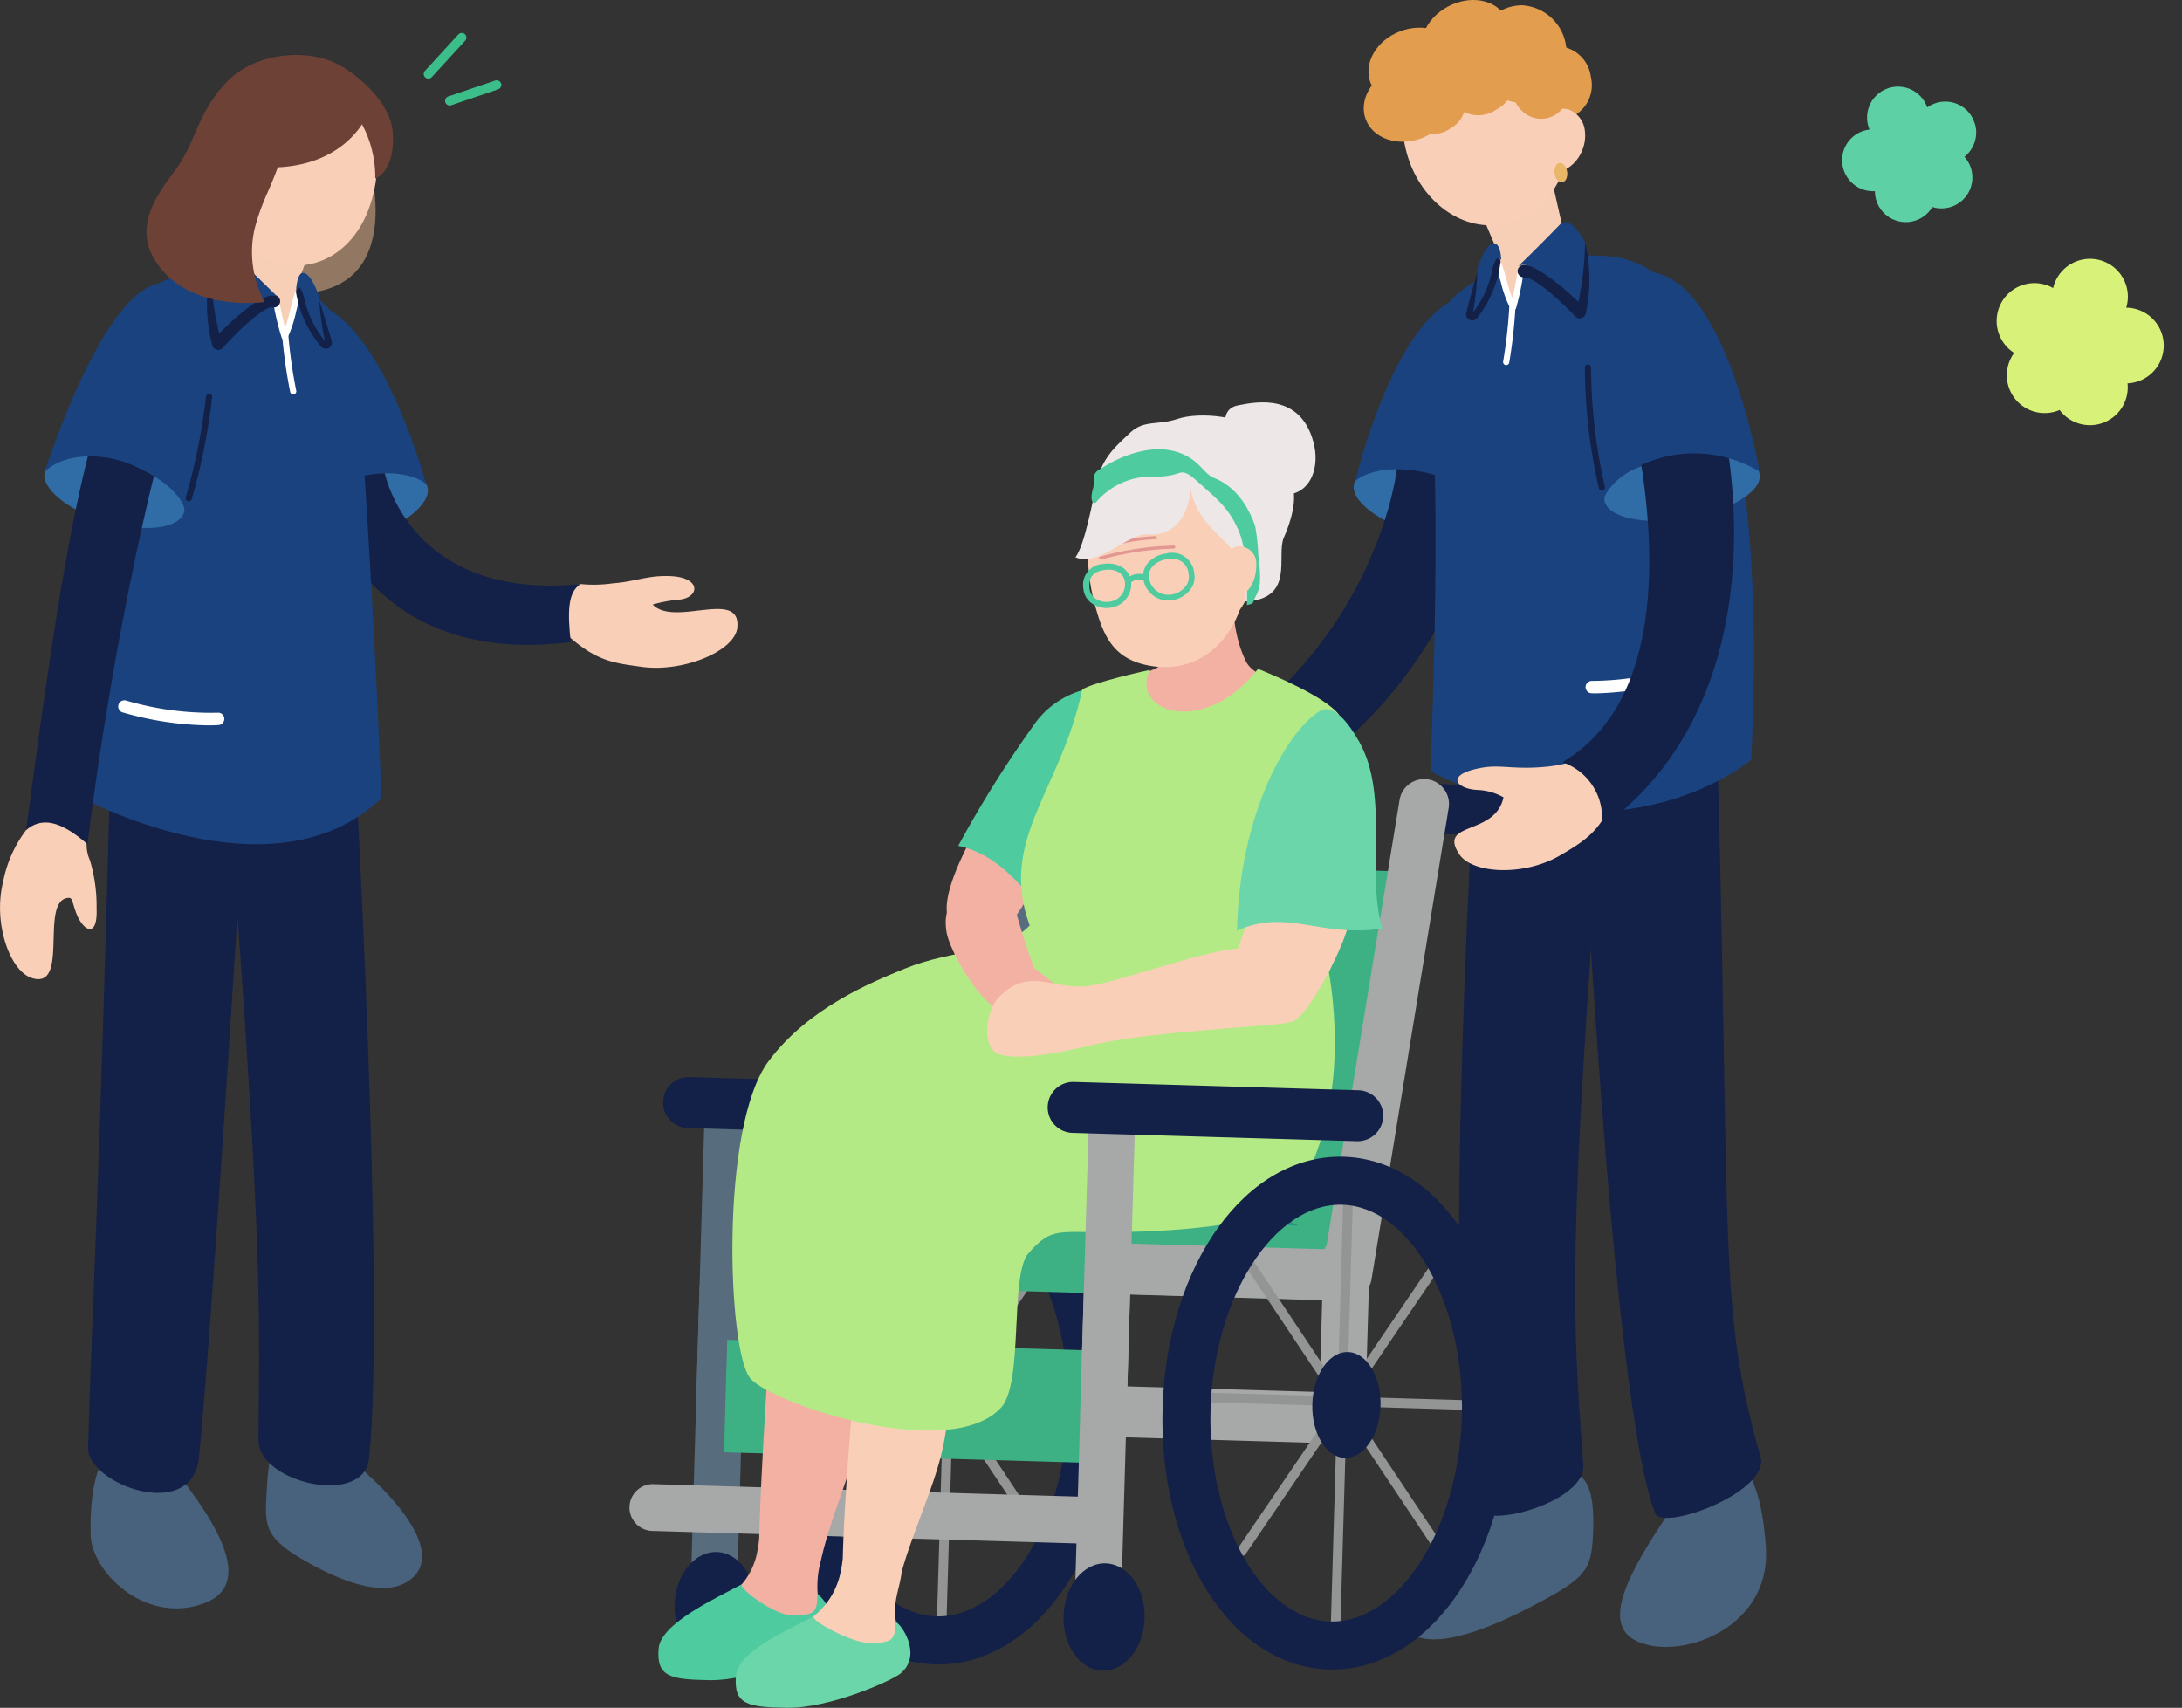 <svg xmlns="http://www.w3.org/2000/svg" xmlns:xlink="http://www.w3.org/1999/xlink" width="246.578" height="192.999" viewBox="0 0 246.578 192.999">
  <rect x="0" y="0" width="246.578" height="192.999" fill="#333333" stroke="none"/>
  <defs>
    <clipPath id="clip-path">
      <rect id="Rectangle_198944" data-name="Rectangle 198944" width="19.24" height="18.451" fill="#d8f178"/>
    </clipPath>
    <clipPath id="clip-path-2">
      <rect id="Rectangle_198944-2" data-name="Rectangle 198944" width="15.713" height="15.069" transform="translate(0 0)" fill="#5dd1a5"/>
    </clipPath>
  </defs>
  <g id="Group_190809" data-name="Group 190809" transform="translate(-865.711 -7886.5)">
    <g id="Group_190680" data-name="Group 190680" transform="translate(-52.711 -283.5)">
      <g id="Group_190455" data-name="Group 190455" transform="translate(6 -6)">
        <path id="Path_496217" data-name="Path 496217" d="M30.606,38.657c-4.732-1.31-8.983-.841-9.494,1.047s2.909,4.481,7.641,5.792,8.983.84,9.494-1.049-2.909-4.481-7.641-5.79" transform="translate(1044.332 8190.961)" fill="#306da7"/>
        <path id="Path_496218" data-name="Path 496218" d="M40.919,70.326c-1.81-4.046,5.93-1.927,7.4-5.163a15.725,15.725,0,0,0-3.092.473c-2.22.473-3.1-1.579.138-2.851,2.428-.953,3.85-.682,6.433-1.354a23.606,23.606,0,0,0,4.265-1.5l3.989,4.467c-2.241,4.167-3.3,4.633-6.047,7.333-3.347,3.294-11.982,1.054-13.081-1.4" transform="translate(995.27 8199.647)" fill="#f9cfb8"/>
        <path id="Path_496219" data-name="Path 496219" d="M21.792,70.577C42.46,58.352,44.912,35.992,43.668,35.461l5.691.4,5.7.308c.4,5.535-6.12,30.466-26.994,39.873.258-3.364-3.93-5.691-6.27-5.461" transform="translate(1026.537 8189.992)" fill="#132047"/>
        <path id="Path_496220" data-name="Path 496220" d="M19.095,44.934s2.307-2.268,8.2-.911A14.4,14.4,0,0,1,36,50.485s7.6-23.566-1.866-26.343S19.095,44.934,19.095,44.934" transform="translate(1046.48 8185.438)" fill="#19427e"/>
        <path id="Path_496221" data-name="Path 496221" d="M28.309,134.7c-6.606,3.407-12.406,4.849-13.989,1.781s2.871-9.4,9.482-12.8,12.462-8.821,11.957,2.551c-.194,4.293-.845,5.061-7.45,8.469" transform="translate(1056.688 8223.101)" fill="#48627d"/>
        <path id="Path_496222" data-name="Path 496222" d="M1.523,138.677c-4-2.358.524-9.4,6.188-17.488,4.049-5.781,8.048-3.616,8.768,7.047.648,9.595-10.465,13.087-14.956,10.441" transform="translate(1095.494 8222.587)" fill="#48627d"/>
        <path id="Path_496223" data-name="Path 496223" d="M.407,64.527s3.365,70.832,8.372,83.658c.837,2.142,13.045-2.427,11.92-6.355-4.757-16.608-3.417-23.721-4.793-76.319-.184-7.044-5.577-8.26-8.013-7.525C-.158,60.413.407,64.527.407,64.527" transform="translate(1090.674 8198.807)" fill="#132047"/>
        <path id="Path_496224" data-name="Path 496224" d="M15.025,63.568s-4.42,72.481.586,84.221c.9,2.116,11.953-.944,11.653-5.019-1.28-17.473-1.75-24.113,2.174-76.538.527-7.026-3.76-8.817-6.26-8.352-8.267,1.538-8.153,5.689-8.153,5.689" transform="translate(1064.078 8198.813)" fill="#132047"/>
        <path id="Path_496225" data-name="Path 496225" d="M37.452,77.661c.089,0-14.535,12.38-36.247,1.344-.089.091,1.4-30.328-.151-45.412C-.3,20.477,18.761,20.152,22.548,20.955c9.971,2.118,16.7,18.485,14.9,56.706" transform="translate(1072.885 8184.168)" fill="#19427e"/>
        <path id="Path_496226" data-name="Path 496226" d="M7.323,57.075A35.714,35.714,0,0,0,17.6,55.28a.7.7,0,1,0-.491-1.305A33.386,33.386,0,0,1,6.8,55.669a.7.7,0,0,0-.056,1.395c.187.007.381.011.58.011" transform="translate(1085.479 8197.279)" fill="#fff"/>
        <path id="Path_496227" data-name="Path 496227" d="M24.528,14.968,26.147,22.1l-4.509,2.12-1.9,3.99L17.67,22.771l.538-.4-2.092-4.912Z" transform="translate(1063.379 8181.906)" fill="#f7cfb7"/>
        <path id="Path_496228" data-name="Path 496228" d="M34.694,12.061c-.888-6.106-5.8-10.444-10.959-9.692S15.1,8.68,15.993,14.784s5.8,10.446,10.96,9.694,8.628-6.311,7.74-12.416" transform="translate(1055.059 8176.901)" fill="#f9cfb8"/>
        <path id="Path_496229" data-name="Path 496229" d="M35.238,7.717c-.844-2.181-3.694-3.113-6.365-2.079s-4.153,3.64-3.309,5.821,3.693,3.113,6.365,2.079,4.153-3.64,3.309-5.821" transform="translate(1041.203 8178.059)" fill="#e39d4f"/>
        <path id="Path_496230" data-name="Path 496230" d="M21.5,7.223a3.967,3.967,0,0,0-4.39-3.457,3.966,3.966,0,0,0-2.89,4.783,3.966,3.966,0,0,0,4.39,3.459A3.968,3.968,0,0,0,21.5,7.223" transform="translate(1070.697 8177.465)" fill="#e39d4f"/>
        <path id="Path_496231" data-name="Path 496231" d="M19.405,8.9a3.748,3.748,0,0,0-4.422,2.5c-.029.07-.04.138-.067.211a4.359,4.359,0,0,0-.251,1.494A2.966,2.966,0,0,0,16.521,16a2.774,2.774,0,0,0,1.512.071A4.176,4.176,0,0,0,20.947,13.5a4.284,4.284,0,0,0,.3-2.123A2.888,2.888,0,0,0,19.405,8.9" transform="translate(1070.279 8179.473)" fill="#f9cfb8"/>
        <path id="Path_496232" data-name="Path 496232" d="M17.542,14.19c-.091-.6-.48-1.045-.87-.986s-.635.594-.545,1.2.481,1.045.872.986.635-.594.544-1.2" transform="translate(1071.975 8181.209)" fill="#e9b768"/>
        <path id="Path_496233" data-name="Path 496233" d="M21.284,6.145a3.082,3.082,0,0,0-4.357-.07,3.081,3.081,0,0,0,.117,4.355A3.082,3.082,0,0,0,21.4,10.5a3.083,3.083,0,0,0-.117-4.357" transform="translate(1067.326 8178.055)" fill="#e39d4f"/>
        <path id="Path_496234" data-name="Path 496234" d="M27.339,5.918a3.539,3.539,0,0,0-4.9-.827,3.54,3.54,0,0,0-1.625,4.7,3.54,3.54,0,0,0,4.9.827,3.539,3.539,0,0,0,1.623-4.7" transform="translate(1055.791 8177.768)" fill="#e39d4f"/>
        <path id="Path_496235" data-name="Path 496235" d="M30.362,1.957C29.245-.082,26.29-.614,23.763.771s-3.669,4.161-2.551,6.2,4.071,2.569,6.6,1.184,3.669-4.16,2.552-6.2" transform="translate(1052.227 8176)" fill="#e39d4f"/>
        <path id="Path_496236" data-name="Path 496236" d="M26.472,6.051A5.337,5.337,0,0,0,21.448.429a5.337,5.337,0,0,0-5.269,5.393A5.336,5.336,0,0,0,21.2,11.444a5.337,5.337,0,0,0,5.269-5.393" transform="translate(1062.965 8176.169)" fill="#e39d4f"/>
        <path id="Path_496237" data-name="Path 496237" d="M34.856,4.743c-.844-2.181-3.694-3.113-6.365-2.079S24.338,6.3,25.182,8.484s3.693,3.113,6.365,2.079,4.153-3.64,3.309-5.821" transform="translate(1042.119 8176.885)" fill="#e39d4f"/>
        <path id="Path_496238" data-name="Path 496238" d="M30.564,7.611a3.251,3.251,0,0,0-4.524-.678,3.251,3.251,0,0,0-1.286,4.39A3.249,3.249,0,0,0,29.278,12a3.251,3.251,0,0,0,1.286-4.39" transform="translate(1047.08 8178.496)" fill="#e39d4f"/>
        <path id="Path_496239" data-name="Path 496239" d="M21.67,26.68l.039,0a.348.348,0,0,0,.3-.25,28.833,28.833,0,0,0,.789-3.7.347.347,0,0,0-.3-.39.351.351,0,0,0-.39.3,25.434,25.434,0,0,1-.524,2.675,18.644,18.644,0,0,1-.619-1.952c-.172-.622-.35-1.265-.591-1.9a.349.349,0,0,0-.653.248c.23.607.4,1.234.572,1.842A13.44,13.44,0,0,0,21.364,26.5a.346.346,0,0,0,.305.181" transform="translate(1061.742 8184.378)" fill="#fff"/>
        <path id="Path_496240" data-name="Path 496240" d="M22.225,28.02a.7.7,0,0,0,.547-.264,12.711,12.711,0,0,0,2.636-6.219.7.7,0,1,0-1.382-.183c-.01.07-.021.142-.031.213a.721.721,0,0,0-.134-.059.7.7,0,0,0-.877.452c-.014.045-.364,1.151-1.432,5.182a.7.7,0,0,0,.361.8.709.709,0,0,0,.312.074" transform="translate(1056.564 8184.188)" fill="#132047"/>
        <path id="Path_496241" data-name="Path 496241" d="M24.654,21.6s-.01-1.674-.7-1.862c-1.008-.269-1.973,2.76-1.973,2.76a32.589,32.589,0,0,1-.516,5.046,11.573,11.573,0,0,0,2.092-4.375c.229-1.276.589-2.194,1.095-1.569" transform="translate(1057.408 8183.783)" fill="#19427e"/>
        <path id="Path_496242" data-name="Path 496242" d="M21.386,28.268a.655.655,0,0,0,.185-.027.7.7,0,0,0,.5-.524,18.118,18.118,0,0,0,.015-7.641.7.7,0,1,0-1.364.289,16.717,16.717,0,0,1,.216,5.743c-1.641-1.627-4.457-4.114-6.041-3.844a.7.7,0,0,0,.245,1.374c.837-.137,3.632,2.16,5.737,4.41a.7.7,0,0,0,.509.22" transform="translate(1069.549 8183.705)" fill="#132047"/>
        <path id="Path_496243" data-name="Path 496243" d="M14.669,23.081s2.2-2.109,4.8-4.8c1.2-1.236,2.852,1.991,2.852,1.991a35.112,35.112,0,0,1-.752,6.741s-5.51-5.392-6.9-3.933" transform="translate(1069.223 8183.103)" fill="#19427e"/>
        <path id="Path_496244" data-name="Path 496244" d="M20.66,31.534a.347.347,0,0,0,.343-.29,56.716,56.716,0,0,0,.7-6.225.35.35,0,0,0-.328-.37.344.344,0,0,0-.368.329,55.848,55.848,0,0,1-.693,6.149.347.347,0,0,0,.286.4.278.278,0,0,0,.059.006" transform="translate(1061.971 8185.727)" fill="#fff"/>
        <path id="Path_496245" data-name="Path 496245" d="M61.947,63.624a2.812,2.812,0,1,1-.22,5.62L47.158,68.7l.163-5.622Z" transform="translate(981.584 8200.89)" fill="#132047"/>
        <path id="Path_496246" data-name="Path 496246" d="M85.727,114.382a.544.544,0,1,0,.043-1.086l-29.334-.858a.543.543,0,1,0-.043,1.085Z" transform="translate(947.791 8220.368)" fill="#939494"/>
        <path id="Path_496247" data-name="Path 496247" d="M66.482,146.35,67.93,96.821a.544.544,0,1,0-1.086-.043L65.4,146.307v0a.544.544,0,0,0,1.086.039" transform="translate(952.869 8213.982)" fill="#939494"/>
        <path id="Path_496248" data-name="Path 496248" d="M80.664,134.683a.555.555,0,0,0,.317-.091.545.545,0,0,0,.151-.753L59.249,100.984a.544.544,0,0,0-.9.608L80.23,134.447a.544.544,0,0,0,.435.243Z" transform="translate(949.539 8215.754)" fill="#939494"/>
        <path id="Path_496249" data-name="Path 496249" d="M59.131,134.961l22.11-32.521a.415.415,0,0,0,.039-.057.543.543,0,0,0-.934-.552L58.235,134.35a.555.555,0,0,0-.085.262.541.541,0,0,0,.98.349" transform="translate(949.549 8216.077)" fill="#939494"/>
        <path id="Path_496250" data-name="Path 496250" d="M66.84,121.11c2.128.061,3.93-2.566,4.026-5.87s-1.551-6.032-3.679-6.093-3.93,2.566-4.026,5.87,1.551,6.032,3.679,6.093" transform="translate(953.051 8219.069)" fill="#433534"/>
        <path id="Path_496251" data-name="Path 496251" d="M71.458,151.261c11,.322,19.992-12.15,20.467-28.393S84.155,93.652,73.153,93.33s-19.992,12.155-20.467,28.393,7.769,29.218,18.773,29.539M58.105,121.877c.374-12.765,7.192-23.353,14.889-23.127s13.883,11.2,13.511,23.959-7.192,23.353-14.889,23.129-13.882-11.2-13.51-23.958Z" transform="translate(946.607 8212.825)" fill="#132047"/>
        <path id="Path_496252" data-name="Path 496252" d="M62.438,119.225,71.141,66a2.811,2.811,0,1,0-5.549-.908l-8.718,53.222a2.818,2.818,0,0,0,5.563.906" transform="translate(961.555 8200.757)" fill="#576c7d"/>
        <path id="Path_496253" data-name="Path 496253" d="M30.808,64.01a2.812,2.812,0,1,1-.219,5.62l-14.567-.545.162-5.622Z" transform="translate(1056.145 8201.042)" fill="#132047"/>
        <path id="Path_496254" data-name="Path 496254" d="M83.224,91.7l-.934,32.133a2.4,2.4,0,0,0,2.326,2.466l.438.013a2.4,2.4,0,0,0,2.466-2.326l.934-32.133a2.4,2.4,0,0,0-2.326-2.466l-.438-.013A2.4,2.4,0,0,0,83.224,91.7" transform="translate(908.787 8211.268)" fill="#576c7d"/>
        <path id="Path_496255" data-name="Path 496255" d="M100.078,91.186h0a2.885,2.885,0,0,0-2.792-2.962l-32.157-.941a2.88,2.88,0,1,0-.17,5.757l32.157.939a2.885,2.885,0,0,0,2.962-2.792" transform="translate(925.229 8210.441)" fill="#132047"/>
        <path id="Path_496256" data-name="Path 496256" d="M64.105,102.95l-.011.37a2.7,2.7,0,0,0,2.616,2.774l25.4.739a2.7,2.7,0,0,0,2.772-2.616l.011-.371a2.7,2.7,0,0,0-2.616-2.772l-25.4-.739a2.7,2.7,0,0,0-2.772,2.616" transform="translate(927.719 8215.591)" fill="#576c7d"/>
        <path id="Path_496257" data-name="Path 496257" d="M63.635,114.572l-.008.272a2.745,2.745,0,0,0,2.665,2.823l26.429.77a2.746,2.746,0,0,0,2.824-2.665l.007-.271a2.744,2.744,0,0,0-2.664-2.824l-26.429-.768a2.744,2.744,0,0,0-2.824,2.664" transform="translate(927.717 8220.158)" fill="#656464"/>
        <path id="Path_496258" data-name="Path 496258" d="M83.617,105.117l-.934,32.133a2.4,2.4,0,0,0,2.326,2.466l.438.013a2.4,2.4,0,0,0,2.466-2.326l.934-32.133A2.4,2.4,0,0,0,86.52,102.8l-.438-.013a2.4,2.4,0,0,0-2.466,2.326" transform="translate(907.846 8216.561)" fill="#576c7d"/>
        <path id="Path_496259" data-name="Path 496259" d="M63.808,101.8l-.555,19.145a1.889,1.889,0,0,0,1.833,1.944l1.452.042a1.89,1.89,0,0,0,1.944-1.834l.556-19.145a1.888,1.888,0,0,0-1.833-1.944l-1.452-.042a1.892,1.892,0,0,0-1.945,1.834" transform="translate(954.75 8215.446)" fill="#132047"/>
        <path id="Path_496260" data-name="Path 496260" d="M86.276,137.9c2.528.074,4.657-2.583,4.754-5.933s-1.872-6.126-4.4-6.2-4.657,2.583-4.754,5.933,1.872,6.126,4.4,6.2" transform="translate(906.787 8225.626)" fill="#132047"/>
        <rect id="Rectangle_198943" data-name="Rectangle 198943" width="41.324" height="12.715" transform="translate(1035.545 8341.325) rotate(-178.335)" fill="#3eb184"/>
        <path id="Path_496261" data-name="Path 496261" d="M107.176,124.4h0a2.652,2.652,0,0,0-2.567-2.721l-47.984-1.414a2.645,2.645,0,1,0-.156,5.288l47.984,1.414a2.657,2.657,0,0,0,2.724-2.567" transform="translate(929.656 8223.457)" fill="#a7a8a8"/>
        <path id="Path_496262" data-name="Path 496262" d="M67.187,113.638,29.162,95.259l2.884-18.49,1.088-7L73.95,70.965Z" transform="translate(997.381 8203.532)" fill="#3eb184"/>
        <path id="Path_496263" data-name="Path 496263" d="M75.16,106.425l-.411,2.6-23.025-.53-17.714-.407,3.128-20.043Z" transform="translate(989.41 8210.742)" fill="#299484"/>
        <path id="Path_496264" data-name="Path 496264" d="M102.5,104.079h0a4.162,4.162,0,0,0-4.04-4.281L39.106,98.072a4.163,4.163,0,1,0-.241,8.322l59.352,1.727a4.163,4.163,0,0,0,4.283-4.04" transform="translate(960.938 8214.698)" fill="#3eb184"/>
        <path id="Path_496265" data-name="Path 496265" d="M52.479,105.509l-.934,32.133a2.4,2.4,0,0,0,2.326,2.466l.438.013a2.4,2.4,0,0,0,2.466-2.326l.934-32.133a2.4,2.4,0,0,0-2.326-2.466l-.438-.013a2.4,2.4,0,0,0-2.466,2.326" transform="translate(982.408 8216.716)" fill="#a7a8a8"/>
        <path id="Path_496266" data-name="Path 496266" d="M54.763,138.819c2.528.074,4.657-2.583,4.754-5.933s-1.872-6.126-4.4-6.2-4.657,2.583-4.754,5.933,1.872,6.126,4.4,6.2" transform="translate(982.248 8225.99)" fill="#132047"/>
        <path id="Path_496267" data-name="Path 496267" d="M28.054,121.941a2.819,2.819,0,0,0,3.238-2.323L40,66.4a2.812,2.812,0,1,0-5.551-.908l-8.716,53.222a2.817,2.817,0,0,0,2.321,3.23h0" transform="translate(1036.131 8200.911)" fill="#a7a8a8"/>
        <path id="Path_496268" data-name="Path 496268" d="M32.967,103.343l-.011.37a2.7,2.7,0,0,0,2.616,2.774l25.4.739a2.7,2.7,0,0,0,2.772-2.616l.011-.371a2.7,2.7,0,0,0-2.616-2.772l-25.4-.739a2.7,2.7,0,0,0-2.772,2.616" transform="translate(1002.281 8215.746)" fill="#a7a8a8"/>
        <path id="Path_496269" data-name="Path 496269" d="M32.5,114.963l-.008.272a2.745,2.745,0,0,0,2.665,2.823l26.429.77a2.746,2.746,0,0,0,2.824-2.665l.007-.271a2.744,2.744,0,0,0-2.664-2.824L35.323,112.3a2.744,2.744,0,0,0-2.824,2.664" transform="translate(1002.275 8220.313)" fill="#a7a8a8"/>
        <path id="Path_496270" data-name="Path 496270" d="M32.672,102.19l-.556,19.145a1.89,1.89,0,0,0,1.834,1.944l1.452.042a1.89,1.89,0,0,0,1.944-1.834l.556-19.145a1.89,1.89,0,0,0-1.834-1.944l-1.452-.042a1.89,1.89,0,0,0-1.944,1.834" transform="translate(1029.313 8215.601)" fill="#a7a8a8"/>
        <path id="Path_496271" data-name="Path 496271" d="M71.386,145.971c1.841-1.385,4.7-2.711,5.686-6.255a14,14,0,0,0,.37-2.152c.243-9.939,1.6-28.383,1.8-31.473.2-3.109,12.826-17.05,12.526-13.448-.524,6.3-.821,21.993-2.666,31.9-.888,4.763-3.56,10.349-4.687,15.511a10.886,10.886,0,0,0-.085,5.492c.439,1.552.126,1.955-.971,2.488-2.537,1.231-12.991-1.294-11.97-2.061" transform="translate(920.771 8212.324)" fill="#f2b1a2"/>
        <path id="Path_496272" data-name="Path 496272" d="M85.035,128.384c-.283.522,3.721,3.5,5.682,3.5,2.542,0,2.855-.276,2.874-2.354.563.114,3.213,3.669.654,5.806-.906.757-7.912,3.961-12.886,3.876-4.373-.075-5.973-.36-5.714-3.565.232-2.877,6.578-5.733,9.39-7.263" transform="translate(911.203 8226.66)" fill="#4fcba0"/>
        <path id="Path_496273" data-name="Path 496273" d="M64.748,147.489c1.913-1.385,4.351-2.661,5.379-6.2a13.528,13.528,0,0,0,.385-2.152c.252-9.939,2.178-29.547,2.381-32.638.2-3.11,12.087-15.739,11.776-12.137-.544,6.3-.853,21.993-2.772,31.9-.844,4.354-3.36,9.524-4.725,14.371-.234,2.173-1.258,3.731-.445,6.5.456,1.552.13,1.955-1.011,2.488-2.637,1.231-12.028-1.356-10.967-2.123" transform="translate(937.145 8212.98)" fill="#f9cfb8"/>
        <path id="Path_496274" data-name="Path 496274" d="M78.141,130.982c-.283.522,4.336,3,6.3,3,2.542,0,2.944-.294,2.964-2.371.562.114,3.124,3.686.563,5.822-.906.756-7.91,3.959-12.886,3.874-4.372-.074-5.972-.358-5.714-3.565.232-2.876,5.965-5.235,8.776-6.765" transform="translate(926.219 8227.686)" fill="#6bd6a9"/>
        <path id="Path_496275" data-name="Path 496275" d="M56.24,79.157c-.443-3.551,3.482-9.981,6.934-15.975,2.261-3.926,5.923-1.526,6.948.559.819,1.665-.144,3.841-1.644,7.468a44.768,44.768,0,0,1-4.7,8.574c-1.492,2.123-7.364.745-7.535-.626" transform="translate(963.195 8200.103)" fill="#f2b1a2"/>
        <path id="Path_496276" data-name="Path 496276" d="M54.091,73.614a126.869,126.869,0,0,1,8.384-13.437,10.018,10.018,0,0,1,7.471-4.489c-.678,1.107.739,8.907-1.743,16.64-1.106,3.449-1.329,9.158-1.611,10.63-3.215-.455-5.821-7.944-12.5-9.344" transform="translate(966.619 8197.975)" fill="#4fcba0"/>
        <path id="Path_496277" data-name="Path 496277" d="M53.216,47.6c.331,1.311-.145,5.2,1.648,8.853.748,1.524,3.04,2.181,5.249,2.8,1.89.074-2.357,4.9-4.021,6.341s-8.171,4.988-9.987,3.845c-1.19-.752-8.064-3.12-8.052-9.192,0-1.411,5.687-2.222,6.976-3.18,2.368-1.745-.833-9.271.107-10.2s7.7-.774,8.079.735" transform="translate(998.344 8194.267)" fill="#f2b1a2"/>
        <path id="Path_496278" data-name="Path 496278" d="M37.555,98.534c4.507-6.029,11.593-8.9,15.4-10.459,5.309-2.178,11.214-1.788,14.108-4.88C63.494,73.488,70.613,67.926,73,56.542c1.1-.788,7.518-2.21,7.663-2.223-2.388,4.574,5.947,7.835,12.208-.117,1.517.612,7.536,3.1,9.119,5.146,1.573,4.221,3.088,19.488-1.11,29.132.84,4.962,1.926,16.564-4.032,25.581-2.1,3.173-15.525,3.834-20,3.768-6.537.163-7.2-.7-9.938,2.429-2.128,2.432-.506,14.614-3.074,17.423-5.728,6.269-25.743-.351-28.323-3.273S32,105.971,37.555,98.534" transform="translate(961.719 8197.388)" fill="#b4ea85"/>
        <path id="Path_496280" data-name="Path 496280" d="M53.905,37.189c-6.921-.754-11.623,3.215-12.353,6.454A22.86,22.86,0,0,0,42.1,54.16c.965,3.436,2.226,5.836,6.329,6.477,4.6.72,8.288-1.927,9.92-6.348,1.474-2.137.9-2.57,1.927-4.615.77-3.467-1.524-11.956-6.368-12.484" transform="translate(994.176 8190.639)" fill="#f9cfb8"/>
        <path id="Path_496281" data-name="Path 496281" d="M54.093,50.691a2.972,2.972,0,0,0,.5-.042,2.7,2.7,0,0,0,1.753-1.078,2.617,2.617,0,0,0,.474-1.983,2.178,2.178,0,0,0-1.132-1.583,3.1,3.1,0,0,0-2.008-.287,2.357,2.357,0,0,0-2.23,2.785,2.249,2.249,0,0,0,.876,1.608,2.859,2.859,0,0,0,1.763.58m.188-4.333a2.263,2.263,0,0,1,1.082.252,1.475,1.475,0,0,1,.781,1.089,1.992,1.992,0,0,1-1.66,2.27,2.239,2.239,0,0,1-1.731-.4,1.547,1.547,0,0,1-.614-1.12c-.1-1.229.4-1.841,1.657-2.051a3.145,3.145,0,0,1,.484-.039" transform="translate(983.4 8194.02)" fill="#4fcba0"/>
        <path id="Path_496282" data-name="Path 496282" d="M49.157,50.175a2.838,2.838,0,0,0,.414-.029A3.123,3.123,0,0,0,51.7,48.873a2.381,2.381,0,0,0,.371-1.9,2.508,2.508,0,0,0-3.15-2.106,3.37,3.37,0,0,0-1.948.937,2.3,2.3,0,0,0-.637,1.958,2.85,2.85,0,0,0,2.823,2.417m.4-4.71a1.8,1.8,0,0,1,1.884,1.651,1.725,1.725,0,0,1-.273,1.39,2.485,2.485,0,0,1-1.685,1,2.206,2.206,0,0,1-2.5-1.838,1.643,1.643,0,0,1,.462-1.416,2.709,2.709,0,0,1,1.572-.743,3.874,3.874,0,0,1,.543-.042" transform="translate(995.287 8193.685)" fill="#4fcba0"/>
        <path id="Path_496283" data-name="Path 496283" d="M50.347,47.594a.327.327,0,0,0,.232-.095,1.549,1.549,0,0,1,1.621-.225.319.319,0,0,0,.411-.2.324.324,0,0,0-.206-.411,2.2,2.2,0,0,0-2.291.384.325.325,0,0,0,.234.551" transform="translate(989.611 8194.353)" fill="#4fcba0"/>
        <path id="Path_496284" data-name="Path 496284" d="M37.172,38.916c.626,2.809,4.619,4.5,6.864,4.05s3.247-3.1,2.5-5.88c-1.466-5.446-6.287-4.6-8.534-4.141s-1.453,3.162-.827,5.97" transform="translate(1014.307 8188.867)" fill="#eee7e8"/>
        <path id="Path_496285" data-name="Path 496285" d="M49.541,44.536a.173.173,0,0,0,.052-.008,21.864,21.864,0,0,1,4.719-.732.175.175,0,0,0,.165-.184.167.167,0,0,0-.184-.165,22.174,22.174,0,0,0-4.8.749.174.174,0,0,0,.052.34" transform="translate(988.678 8193.144)" fill="#e29793"/>
        <path id="Path_496286" data-name="Path 496286" d="M51.2,41.56c.2.958-.471,5.908-4.778,5.546-2.188-.184-5.531,3.725-8.171,2.588,1.05-1.347,1.944-6.368,2.488-8.759.6-2.646,2.4-4.083,3.683-5.306,1.586-1.506,3.118-.813,5.393-1.579,2.335-.785,7.709-.487,10.022,2.1,2.132,2.388,1.541,3.06,2.226,4.265,1.453,1.455.976,4.209-.272,7.085-.873,2.01,1.318,6.895-4.322,7.185.847-7.3-5.259-6.669-6.269-13.125" transform="translate(995.699 8189.285)" fill="#eee7e8"/>
        <path id="Path_496287" data-name="Path 496287" d="M42.17,38.532s6.011-4.159,10.408-.834c.893.675,1.453,1.618,2.226,1.926,2.04.814,3.6,2.485,4.672,5.383a21.442,21.442,0,0,1,.367,3.294c.257,2.212.372,3.552-.237,4.64-.5.893-.1.847-1.042,1.074,0,0,.218-5.383-.794-8.04A10.307,10.307,0,0,0,55.232,42.1c-.275-.3-2.714-2.488-2.92-2.626-1.545-1.046-.962.068-4.316.025a8.133,8.133,0,0,0-6.513,2.937c-.512.181-.616-.562-.3-1.636.231-.78-.368-1.65.986-2.265" transform="translate(994.766 8190.367)" fill="#4fcba0"/>
        <path id="Path_496288" data-name="Path 496288" d="M44.708,46.049c.1,1.761-.674,3.588-1.919,3.648s-1.328-.739-1.427-2.5-.093-.894.24-2.047c.463-1.6,3.007-.862,3.106.9" transform="translate(1009.68 8193.467)" fill="#f9cfb8"/>
        <path id="Path_496289" data-name="Path 496289" d="M63.167,72.386s1.257,4.892,2.636,8.488c1.544,1.1,4.357,3.4,4.664,4.231,1.388,3.768-3.989,4.9-5.824,4.754s-2.76-4.06-2.818-4.233c-2.668-1.455-5.6-6.9-5.921-8.805-.9-5.5,4.619-4.365,7.264-4.435" transform="translate(963.484 8204.543)" fill="#f2b1a2"/>
        <path id="Path_496290" data-name="Path 496290" d="M60.488,81.451c1.865-5.2,5.414-14.025,5.921-15.529.551-1.639,9.959-.278,8.826,3.929-1.392,5.17-1.648,8.366-3.623,12.535-1.777,3.754-4.023,7.359-5.174,7.361-.647.414-15.348,1.029-21.682,2.445-2.421.54-8.663,2.156-11.351,1.159-1.886-.7-1.425-4.87.091-6.415,3.39-3.452,5.931-.851,9.931-1.237,3.157-.305,12.9-3.948,17.06-4.247" transform="translate(991.811 8201.746)" fill="#f9cfb8"/>
        <path id="Path_496291" data-name="Path 496291" d="M47.518,82.265c-1.892-6.152.834-14.928-2.6-21.079-1.353-2.424-3.03-4.316-4.382-3.555-3.468,1.955-9.16,11.194-9.443,24.86,5.776-2.545,9.256.828,16.426-.226" transform="translate(1021.121 8198.674)" fill="#6bd6a9"/>
        <path id="Path_496292" data-name="Path 496292" d="M48.047,45.8a.177.177,0,0,0,.066-.013A33.984,33.984,0,0,1,56.3,44.558H56.3a.174.174,0,0,0,.007-.349,34.435,34.435,0,0,0-8.329,1.254.174.174,0,0,0,.066.336" transform="translate(988.762 8193.444)" fill="#e29793"/>
        <path id="Path_496293" data-name="Path 496293" d="M53.8,114.794a.544.544,0,0,0,.043-1.086l-29.334-.858a.543.543,0,1,0-.043,1.085Z" transform="translate(1024.232 8220.53)" fill="#939494"/>
        <path id="Path_496294" data-name="Path 496294" d="M34.567,146.764l1.448-49.529a.544.544,0,0,0-1.086-.043l-1.446,49.532h0a.544.544,0,0,0,1.086.04" transform="translate(1029.293 8214.146)" fill="#939494"/>
        <path id="Path_496295" data-name="Path 496295" d="M49.066,135.006h0a.542.542,0,0,0,.149-.753L27.334,101.4a.544.544,0,1,0-.9.608l21.884,32.855a.535.535,0,0,0,.435.241.545.545,0,0,0,.315-.1" transform="translate(1025.963 8215.917)" fill="#939494"/>
        <path id="Path_496296" data-name="Path 496296" d="M27.216,135.375l22.11-32.521a.412.412,0,0,0,.039-.057.543.543,0,1,0-.934-.552L26.32,134.764a.555.555,0,0,0-.085.262.541.541,0,0,0,.98.349" transform="translate(1025.973 8216.24)" fill="#939494"/>
        <path id="Path_496297" data-name="Path 496297" d="M34.924,121.524c2.128.061,3.93-2.566,4.026-5.87s-1.551-6.032-3.679-6.093-3.93,2.566-4.026,5.87,1.551,6.032,3.679,6.093" transform="translate(1029.477 8219.232)" fill="#132047"/>
        <path id="Path_496298" data-name="Path 496298" d="M39.543,151.672c11,.322,19.992-12.148,20.467-28.391s-7.771-29.22-18.773-29.54-19.992,12.154-20.467,28.393,7.769,29.217,18.773,29.539m1.535-52.509c7.7.223,13.885,11.2,13.511,23.959S47.4,146.477,39.7,146.252s-13.883-11.2-13.511-23.959S33.383,98.94,41.079,99.163" transform="translate(1023.031 8212.987)" fill="#132047"/>
        <path id="Path_496299" data-name="Path 496299" d="M52.085,92.092l-.933,32.133a2.4,2.4,0,0,0,2.326,2.466l.437.013a2.4,2.4,0,0,0,2.467-2.326l.933-32.133a2.4,2.4,0,0,0-2.325-2.466l-.438-.013a2.4,2.4,0,0,0-2.467,2.326" transform="translate(983.35 8211.421)" fill="#a7a8a8"/>
        <path id="Path_496300" data-name="Path 496300" d="M68.94,91.576h0a2.887,2.887,0,0,0-2.795-2.962l-32.157-.94a2.879,2.879,0,1,0-.167,5.756l32.157.941a2.888,2.888,0,0,0,2.962-2.795" transform="translate(999.791 8210.596)" fill="#132047"/>
        <path id="Path_496301" data-name="Path 496301" d="M8.679,37.08C3.84,37.908.193,40.142.533,42.068s4.539,2.817,9.379,1.989,8.486-3.063,8.146-4.988-4.539-2.817-9.379-1.989" transform="translate(1093.207 8190.51)" fill="#306da7"/>
        <path id="Path_496302" data-name="Path 496302" d="M12.967,72.259c-2.4-3.728,4.086-1.991,5.026-6.393a6.438,6.438,0,0,0-2.934-.834c-2.266-.1-3.606-1.558-.219-2.365,2.223-.53,3.194-.132,5.862-.146,1.654-.01,4.538-.23,5.758-1.091l3.862,4.746c-1.365,3.355-2.9,4.5-5.99,6.284-4.067,2.347-9.909,2.061-11.365-.2" transform="translate(1064.334 8200.24)" fill="#f9cfb8"/>
        <path id="Path_496303" data-name="Path 496303" d="M2.6,75.447c17.663-10.422,6.214-45.93,5.711-47.185C8,27.495,17.28,27.1,17.28,27.1c3.533,4.28,12.468,39.191-10.295,55.764A6.6,6.6,0,0,0,2.6,75.447" transform="translate(1086.377 8186.695)" fill="#132047"/>
        <path id="Path_496304" data-name="Path 496304" d="M2.381,47.548s.987-3.081,6.836-4.618A14.392,14.392,0,0,1,19.931,44.6s-4.224-24.4-13.9-22.456-3.651,25.4-3.651,25.4" transform="translate(1091.332 8184.695)" fill="#19427e"/>
        <path id="Path_496305" data-name="Path 496305" d="M14.985,43.769a.369.369,0,0,0,.077-.008.35.35,0,0,0,.264-.417,61.694,61.694,0,0,1-1.562-13.45.349.349,0,0,0-.342-.356.334.334,0,0,0-.356.342A62.426,62.426,0,0,0,14.645,43.5a.348.348,0,0,0,.34.272" transform="translate(1078.455 8187.656)" fill="#132047"/>
        <g id="Group_190457" data-name="Group 190457">
          <path id="Path_496306" data-name="Path 496306" d="M125.187,14.374s4.406,14.671-8.3,14.728-13.9-5.729-10.227-11.1,8.6-7.691,11.565-7.686,6.368,1.879,6.956,4.054" transform="translate(828.941 8180.072)" fill="#927863"/>
          <path id="Path_496307" data-name="Path 496307" d="M108.139,39.141c4.691-1.455,8.955-1.116,9.524.756s-2.77,4.569-7.46,6.022-8.953,1.117-9.524-.756,2.77-4.567,7.46-6.022" transform="translate(843.053 8191.088)" fill="#306da7"/>
          <path id="Path_496308" data-name="Path 496308" d="M97.637,52.482c.392-4.415-7.129,0-9.568-2.584a15.879,15.879,0,0,1,3.076-.559c2.252-.276,2.418-2.5-1.06-2.65-2.605-.11-3.862.609-6.523.816a15.265,15.265,0,0,1-3.627.081l-4.4.729,2.62,4.793c3.477,3.209,5.435,3.389,8.709,3.838,4.652.637,10.536-1.784,10.775-4.464" transform="translate(898.107 8194.419)" fill="#f9cfb8"/>
          <path id="Path_496309" data-name="Path 496309" d="M118.388,51.88C97.182,54,94.914,36.364,96.14,35.795l-5.676.57-2.222.188c-.225,5.545,5.28,24.912,29.022,21.878-.36-3.354-.356-5.661,1.124-6.552" transform="translate(859.654 8190.125)" fill="#132047"/>
          <path id="Path_496310" data-name="Path 496310" d="M120.9,45.046s-2.375-2.2-8.223-.658a14.4,14.4,0,0,0-8.507,6.726s-8.323-23.322,1.057-26.389S120.9,45.046,120.9,45.046" transform="translate(839.674 8185.647)" fill="#19427e"/>
          <path id="Path_496311" data-name="Path 496311" d="M112.412,120.825c5.044,4.546,7.794,9.091,5.506,11.572-2.265,2.456-6.764,1.623-12.639-1.782-4.753-2.754-4.284-4.18-4.058-8.468.58-10.963,6.438-5.606,11.192-1.322" transform="translate(841.383 8221.645)" fill="#48627d"/>
          <path id="Path_496312" data-name="Path 496312" d="M129.369,135.284c5.795-1.95,2.428-8.454-3.837-16.085-4.478-5.456-9.062-2.346-8.739,8.337.121,4.009,5.948,9.978,12.575,7.748" transform="translate(805.879 8221.994)" fill="#48627d"/>
          <path id="Path_496313" data-name="Path 496313" d="M133.251,62.475s-4,65.885-5.535,80.266c-.788,7.4-12.631,2.948-12.515-1.137.481-16.971,1.176-25.548,2.552-78.146.184-7.044,5.577-8.26,8.013-7.525,8.05,2.428,7.485,6.542,7.485,6.542" transform="translate(807.178 8197.997)" fill="#132047"/>
          <path id="Path_496314" data-name="Path 496314" d="M119.45,61.516s3.622,63.467,1.708,81.34c-.583,5.447-12.537,2.721-12.486-2.138.184-17.575.289-24.113-3.636-76.538-.527-7.026,3.76-8.817,6.26-8.352,8.267,1.538,8.153,5.689,8.153,5.689" transform="translate(832.959 8198.002)" fill="#132047"/>
          <path id="Path_496315" data-name="Path 496315" d="M104.385,81.231c-.089,0,22.01,12.157,34.313.291.092.088-1.371-32.655-2.756-47.754-1.215-13.242-16.175-12.416-20.908-11.028-9.971,2.922-8.513,20.178-10.649,58.491" transform="translate(816.818 8184.683)" fill="#19427e"/>
          <path id="Path_496316" data-name="Path 496316" d="M127.341,59.583c.406,0,.791-.013,1.151-.036a.7.7,0,0,0,.648-.746.688.688,0,0,0-.745-.646,33.929,33.929,0,0,1-10.359-1.379.7.7,0,0,0-.452,1.322,36.339,36.339,0,0,0,9.757,1.485" transform="translate(808.629 8198.39)" fill="#fff"/>
          <path id="Path_496317" data-name="Path 496317" d="M111.963,16.314l-2.3,8.612,4.979,2.156,2.018,3.93,1.9-5.5-.549-.386,1.94-4.975Z" transform="translate(828.197 8182.438)" fill="#f7cfb7"/>
          <path id="Path_496318" data-name="Path 496318" d="M112.152,29.089a.35.35,0,0,0,.311-.191,13.447,13.447,0,0,0,.985-2.983c.149-.612.3-1.245.515-1.859a.348.348,0,0,0-.216-.443.345.345,0,0,0-.442.218c-.222.643-.381,1.291-.533,1.918a18.437,18.437,0,0,1-.558,1.972,25.531,25.531,0,0,1-.608-2.657.349.349,0,0,0-.689.109,29.315,29.315,0,0,0,.9,3.675.348.348,0,0,0,.3.241h.028" transform="translate(832.436 8185.31)" fill="#fff"/>
          <path id="Path_496319" data-name="Path 496319" d="M111.762,30.292a.7.7,0,0,0,.668-.9c-1.192-4-1.576-5.09-1.593-5.135a.7.7,0,0,0-.89-.425.709.709,0,0,0-.131.063c-.013-.071-.025-.142-.036-.212a.7.7,0,0,0-1.376.226,12.71,12.71,0,0,0,2.825,6.132.693.693,0,0,0,.533.248" transform="translate(837.471 8185.115)" fill="#132047"/>
          <path id="Path_496320" data-name="Path 496320" d="M108.96,24.018s.082-1.641.64-1.883c1-.3,1.944,2.644,1.944,2.644a32.493,32.493,0,0,0,.671,5.028,11.588,11.588,0,0,1-2.226-4.309c-.268-1.268-.543-2.12-1.029-1.48" transform="translate(836.926 8184.727)" fill="#19427e"/>
          <path id="Path_496321" data-name="Path 496321" d="M120.363,38.971c.464-1.89,4.75-3.418,9.1-2.171s7.128,4.8,6.663,6.687-4.371,2.41-8.725,1.163-7.507-3.789-7.043-5.679" transform="translate(797.119 8190.343)" fill="#306da7"/>
          <path id="Path_496322" data-name="Path 496322" d="M131.1,84.447c4.24,1.293.842-8.621,4-9.064.572-.079.471.331.94,1.621.774,2.134,2.481,3.047,2.335-.432a17.845,17.845,0,0,0-.764-5.479,4.25,4.25,0,0,1-.23-2.779l-5.56-2.191a14.023,14.023,0,0,0-4.007,7.444c-1.151,4.552.715,10.1,3.288,10.881" transform="translate(784.961 8202.092)" fill="#f9cfb8"/>
          <path id="Path_496323" data-name="Path 496323" d="M126.779,85.561c3.3-26.857,9.383-50.907,11.63-55.294.377-.735-3.05-5.322-3.05-5.322-8.214,3.743-11.837,31.768-15.519,59.017,1.7-1.431,3.765-1.181,6.94,1.6" transform="translate(795.531 8185.844)" fill="#132047"/>
          <path id="Path_496324" data-name="Path 496324" d="M132.741,23.1c8.66,2.891,1.31,25.623,1.31,25.623s-.006-2.6-5.887-5.195c-3.181-1.407-7.684-1.492-9.938.732,0,0,7.408-23.532,14.515-21.16" transform="translate(799.258 8185.051)" fill="#19427e"/>
          <path id="Path_496325" data-name="Path 496325" d="M118.45,44.07a.346.346,0,0,0,.335-.254A69.855,69.855,0,0,0,121.1,32.3a.349.349,0,0,0-.312-.382.354.354,0,0,0-.381.312,69.38,69.38,0,0,1-2.287,11.392.347.347,0,0,0,.238.43.335.335,0,0,0,.1.014" transform="translate(815.295 8188.596)" fill="#132047"/>
          <path id="Path_496326" data-name="Path 496326" d="M113.919,30.851a.7.7,0,0,0,.523-.237c2.039-2.314,4.8-4.714,5.6-4.585a.7.7,0,1,0,.205-1.378c-1.579-.255-4.337,2.353-5.927,4.032a16.638,16.638,0,0,1-.052-5.829.7.7,0,0,0-1.374-.248,18.64,18.64,0,0,0,.349,7.718.7.7,0,0,0,.51.508.677.677,0,0,0,.166.021" transform="translate(823.166 8184.694)" fill="#132047"/>
          <path id="Path_496327" data-name="Path 496327" d="M120.38,25.528l-4.866-4.736c-1.233-1.2-2.789,2.078-2.789,2.078a35.091,35.091,0,0,0,.958,6.716s5.262-5.474,6.7-4.058" transform="translate(823.51 8184.101)" fill="#19427e"/>
          <path id="Path_496328" data-name="Path 496328" d="M112.512,33.9a.394.394,0,0,0,.07-.007.349.349,0,0,0,.273-.41,55.807,55.807,0,0,1-.881-6.124.336.336,0,0,0-.378-.318.349.349,0,0,0-.317.378,56.726,56.726,0,0,0,.891,6.2.35.35,0,0,0,.342.28" transform="translate(833.045 8186.671)" fill="#fff"/>
          <path id="Path_496329" data-name="Path 496329" d="M105.135,14.334c1.478-5.912,6.446-9.635,11.093-8.317s6.965,7.122,5.739,13.091c-1.4,6.8-6.444,9.635-11.093,8.317s-7.217-7.179-5.739-13.091" transform="translate(832.766 8178.27)" fill="#f9cfb8"/>
          <path id="Path_496330" data-name="Path 496330" d="M123.865,11.265s-2.425,6.212-11.6,5.891c-7.9-.275-7.739-5.213-5.057-8.713a10.442,10.442,0,0,1,1.469-1.551c4.849-4.156,15.491-3.184,15.187,4.373" transform="translate(830.027 8177.758)" fill="#6d4136"/>
          <path id="Path_496331" data-name="Path 496331" d="M105.824,10.506a12.664,12.664,0,0,1,2.439,7.617c0,.045,2.279-.773,1.976-5.2-.244-3.58-4.383-6.813-6.124-7.635s.286,3.4,1.708,5.223" transform="translate(846.566 8178.043)" fill="#6d4136"/>
          <path id="Path_496332" data-name="Path 496332" d="M120.021,7.754c-2.255,2.835-2.561,5.094-4.15,7.768-1.625,2.724-6.446,7.112-2.456,12.147s11.812,3.877,11.812,3.877a11.867,11.867,0,0,1-1.134-8.285c1.053-3.955,2.036-4.531,3.62-10.049,1.714-5.972-5.442-8.3-7.693-5.457" transform="translate(817.104 8178.584)" fill="#6d4136"/>
          <path id="Path_496333" data-name="Path 496333" d="M98.729,7.835a.516.516,0,0,0,.385-.17L102.9,3.536a.523.523,0,0,0-.771-.706L98.345,6.959a.52.52,0,0,0,.032.738.511.511,0,0,0,.353.138" transform="translate(862.1 8177.05)" fill="#3cbe8b"/>
          <path id="Path_496334" data-name="Path 496334" d="M96.431,9.353a.5.5,0,0,0,.167-.028l5.305-1.8a.523.523,0,0,0-.335-.992l-5.305,1.8a.523.523,0,0,0,.167,1.018" transform="translate(866.814 8178.568)" fill="#3cbe8b"/>
        </g>
      </g>
      <g id="Group_190459" data-name="Group 190459" transform="matrix(-0.966, -0.259, 0.259, -0.966, 1160.225, 8219.71)">
        <g id="Group_190458" data-name="Group 190458" transform="translate(0 0)" clip-path="url(#clip-path)">
          <path id="Path_496335" data-name="Path 496335" d="M19.24,9.892a4.264,4.264,0,0,1-5.348,4.14c0,.047.007.093.007.14a4.279,4.279,0,0,1-8.559,0c0-.047.006-.093.007-.14a4.277,4.277,0,0,1-2.36-8.219A4.274,4.274,0,0,1,9.62.916a4.273,4.273,0,0,1,6.632,4.9,4.281,4.281,0,0,1,2.988,4.08" transform="translate(0 0)" fill="#d8f178"/>
        </g>
      </g>
      <g id="Group_190476" data-name="Group 190476" transform="translate(1144.389 8191.276) rotate(159)">
        <g id="Group_190458-2" data-name="Group 190458" transform="translate(0 0)" clip-path="url(#clip-path-2)">
          <path id="Path_496335-2" data-name="Path 496335" d="M15.713,8.079a3.483,3.483,0,0,1-4.367,3.381c0,.038.006.076.006.114a3.495,3.495,0,0,1-6.99,0c0-.039,0-.076.006-.114A3.493,3.493,0,0,1,2.44,4.747a3.491,3.491,0,0,1,5.417-4,3.49,3.49,0,0,1,5.416,4,3.5,3.5,0,0,1,2.44,3.332" transform="translate(0 0)" fill="#5dd1a5"/>
        </g>
      </g>
    </g>
  </g>
</svg>
